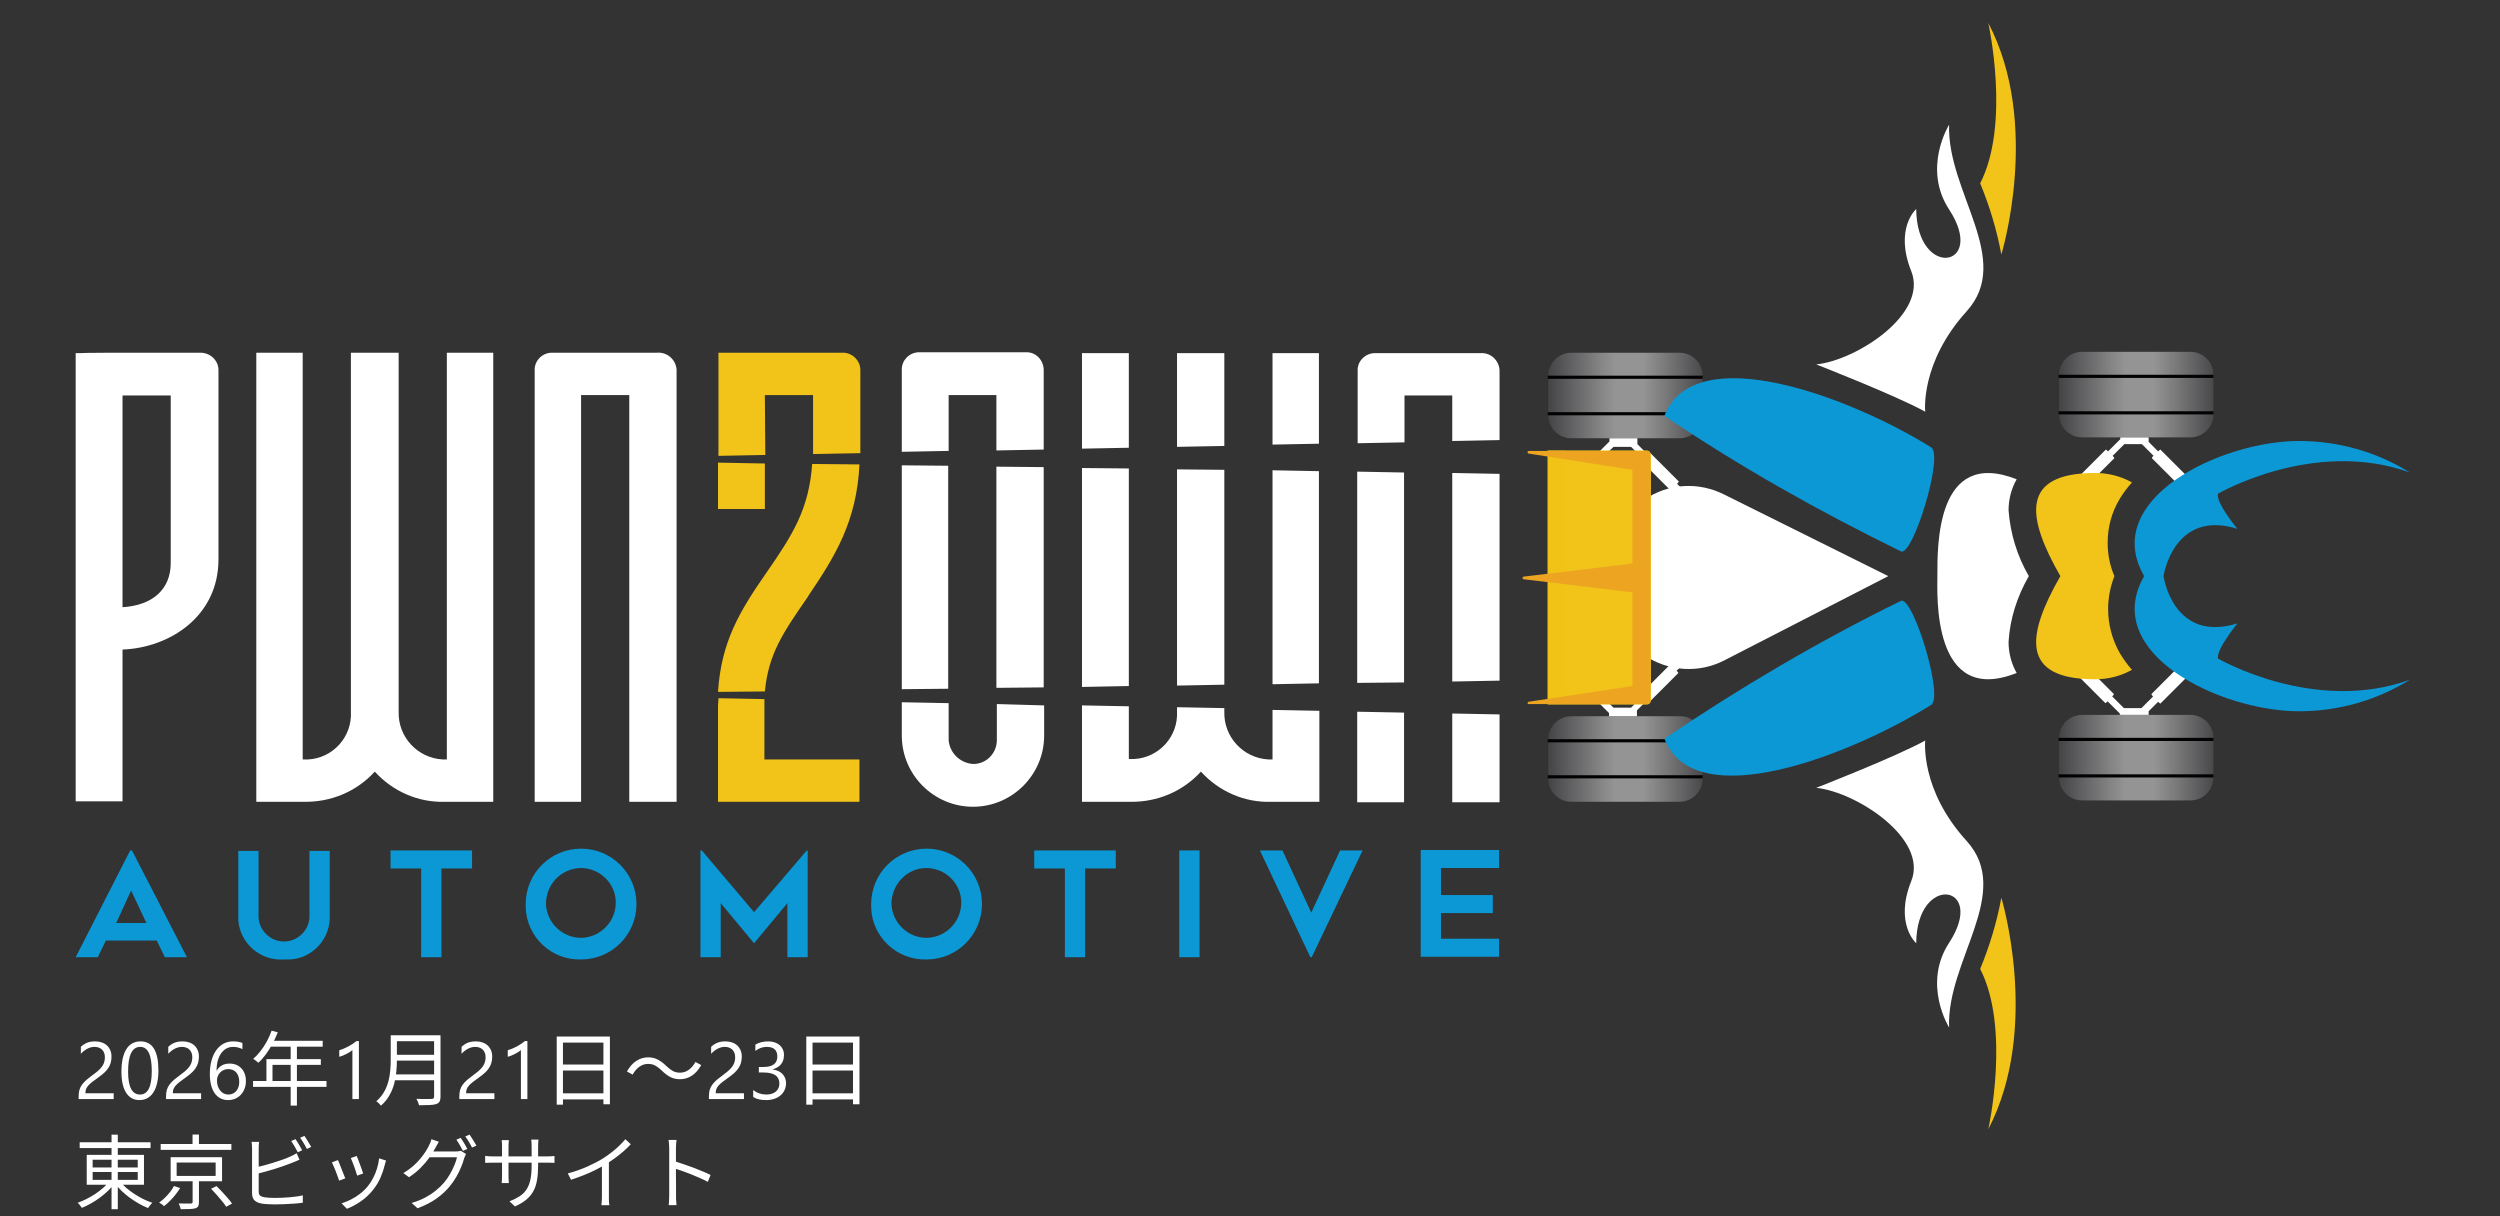 <svg width="555" height="270" viewBox="0 0 555 270" fill="none" xmlns="http://www.w3.org/2000/svg">
<rect x="0" y="0" width="555" height="270" fill="#333333" stroke="none"/>
<g clip-path="url(#clip0_1744_17060)">
<path d="M16.8 212.5L28.9 188.8H29.3L41.5 212.5H36.6L34.8 208.8H23.5L21.7 212.5H16.8ZM25.8 204.9H32.5L29.1 197.7L25.8 204.9Z" fill="#0B98D5"/>
<path d="M52.9 203V188.9H57.4V203C57.2 206.1 59.6 208.8 62.7 209C65.8 209.2 68.5 206.8 68.7 203.7V188.9H73.2V203C73.5 208.2 69.6 212.7 64.4 213H63.1C57.9 213.4 53.3 209.5 52.9 204.3C52.9 203.8 52.9 203.4 52.9 203Z" fill="#0B98D5"/>
<path d="M104.8 192.8H98V212.5H93.5V192.8H86.7V188.8H104.8V192.8Z" fill="#0B98D5"/>
<path d="M116.7 200.7C116.7 193.9 122.2 188.4 129 188.4C135.8 188.4 141.3 193.9 141.3 200.7C141.3 207.5 135.8 213 129 213C122.4 213.2 116.9 208 116.7 201.4V200.7ZM121.2 200.7C121.4 205 125 208.3 129.2 208.2C133.5 208 136.8 204.4 136.7 200.2C136.6 196 133.1 192.7 128.9 192.7C124.6 192.8 121.2 196.3 121.2 200.7Z" fill="#0B98D5"/>
<path d="M179.3 188.8V212.5H174.8V200.5L167.4 209.4L160 200.5V212.5H155.5V188.8H155.8L167.4 202.5L179.1 188.8H179.3Z" fill="#0B98D5"/>
<path d="M193.4 200.7C193.4 193.9 198.9 188.4 205.7 188.4C212.5 188.4 218 193.9 218 200.7C218 207.5 212.5 213 205.7 213C199.1 213.2 193.6 208 193.4 201.5V200.7ZM197.9 200.7C198.1 205 201.7 208.3 205.9 208.2C210.2 208 213.5 204.4 213.4 200.2C213.3 196 209.8 192.7 205.6 192.7C201.4 192.7 197.9 196.3 197.9 200.7Z" fill="#0B98D5"/>
<path d="M247.7 192.8H240.9V212.5H236.4V192.8H229.6V188.8H247.7V192.8Z" fill="#0B98D5"/>
<path d="M266.3 212.5H261.8V188.8H266.3V212.5Z" fill="#0B98D5"/>
<path d="M302.5 188.8L291.2 212.5H290.9L279.7 188.8H284.7L291.1 202.6L297.5 188.8H302.5Z" fill="#0B98D5"/>
<path d="M319.9 192.8V198.7H331.4V202.7H319.9V208.4H332.8V212.4H315.4V188.7H332.8V192.7H319.9V192.8Z" fill="#0B98D5"/>
<path d="M44.5 78.3C22 78.3 19.7 78.3 17.7 78.4H16.8V177.9H27.2V144.2C37.7 143.8 48.5 136.8 48.5 124.2V82C48.4 79.9 46.6 78.3 44.5 78.3ZM27.2 134.8V87.8H37.9V125C37.9 130.8 33.9 134.4 27.2 134.8Z" fill="white"/>
<path d="M99.2 168.6H98.3C92.7 168.3 88.3 163.6 88.5 157.9V78.3H77.9V158C78.2 163.6 73.9 168.3 68.4 168.6H67.2V78.3H56.9V178H67.5C73.5 178.1 79.2 175.7 83.2 171.3C87.2 175.7 92.9 178.2 98.8 178H109.5V78.3H99.2V168.6Z" fill="white"/>
<path d="M145.8 78.3H122.5C120.4 78.3 118.6 80.1 118.7 82.2V178H129V87.7H139.7V178H150.2V82C150 79.8 148.1 78.1 145.8 78.3Z" fill="white"/>
<path d="M345.3 112L348.9 108.4C349 108.6 349.2 108.7 349.4 108.8L356 102.2C356 102.2 355.9 102 355.6 101.7L358.2 99.2H362.1L364.6 101.7C364.4 101.8 364.3 102 364.2 102.2L370.8 108.8C371 108.7 371.2 108.6 371.3 108.4L374.9 112L375.9 111L372.3 107.4C372.5 107.2 372.6 107.1 372.7 106.9L366.1 100.3C365.9 100.4 365.7 100.6 365.6 100.7L363.5 98.6V96.7H357.3V98L354.6 100.7C354.4 100.5 354.3 100.4 354.1 100.3L347.5 106.9C347.6 107.1 347.8 107.3 347.9 107.4L344.3 111L345.3 112Z" fill="white"/>
<path d="M374.9 144.3L371.3 147.9C371.2 147.7 371 147.6 370.8 147.5L364.2 154.1C364.3 154.3 364.4 154.5 364.6 154.6L362.1 157.1H358.2L355.6 154.6C355.9 154.3 356 154.1 356 154.1L349.4 147.5C349.2 147.6 349 147.7 348.9 147.9L345.3 144.3L344.2 145.3L347.8 148.9C347.5 149.2 347.4 149.4 347.4 149.4L354 156C354.2 155.9 354.4 155.7 354.5 155.6L357.2 158.3V159.6H363.4V157.7L365.5 155.6C365.7 155.8 365.8 155.9 366 156L372.6 149.4C372.5 149.2 372.3 149 372.2 148.9L375.8 145.3L374.9 144.3Z" fill="white"/>
<path d="M378 83.4V92.2C378 95 375.7 97.3 372.9 97.3H348.8C346 97.3 343.7 95 343.7 92.2V83.4C343.7 80.6 346 78.3 348.8 78.3H372.9C375.7 78.3 378 80.6 378 83.4Z" fill="#202020"/>
<path opacity="0.52" d="M378 83.4V92.2C378 95 375.7 97.3 372.9 97.3H348.8C346 97.3 343.7 95 343.7 92.2V83.4C343.7 80.6 346 78.3 348.8 78.3H372.9C375.7 78.3 378 80.6 378 83.4Z" fill="url(#paint0_linear_1744_17060)"/>
<path d="M378 83.4H343.6V84.1H378V83.4Z" fill="#020202"/>
<path d="M378 91.5H343.6V92.2H378V91.5Z" fill="#020202"/>
<path d="M378 164.1V172.9C378 175.7 375.7 178 372.9 178H348.8C346 178 343.7 175.7 343.7 172.9V164.1C343.7 161.3 346 159 348.8 159H372.9C375.7 158.9 378 161.2 378 164.1Z" fill="#202020"/>
<path opacity="0.52" d="M378 164.1V172.9C378 175.7 375.7 178 372.9 178H348.8C346 178 343.7 175.7 343.7 172.9V164.1C343.7 161.3 346 159 348.8 159H372.9C375.7 158.9 378 161.2 378 164.1Z" fill="url(#paint1_linear_1744_17060)"/>
<path d="M378 164.1H343.6V164.8H378V164.1Z" fill="#020202"/>
<path d="M378 172.1H343.6V172.8H378V172.1Z" fill="#020202"/>
<path d="M458.6 111.6L462.2 108C462.4 108.2 462.5 108.3 462.7 108.4L469.4 101.7C469.3 101.5 469.1 101.3 469 101.2L471.6 98.6H475.5L478.1 101.2C477.9 101.3 477.8 101.5 477.7 101.7L484.4 108.4C484.4 108.4 484.6 108.3 484.9 108L488.5 111.6L489.5 110.6L485.9 107C486.2 106.7 486.3 106.5 486.3 106.5L479.6 99.8C479.6 99.8 479.4 99.9 479.1 100.2L477 98.1V96.2H470.7V97.5L468 100.2C467.7 99.9 467.5 99.8 467.5 99.8L460.8 106.5C460.9 106.7 461.1 106.9 461.2 107L457.6 110.6L458.6 111.6Z" fill="white"/>
<path d="M488.4 144.1L484.8 147.8C484.5 147.5 484.3 147.4 484.3 147.4L477.6 154.1C477.7 154.3 477.8 154.5 478 154.6L475.4 157.2H471.5L468.9 154.6C469.1 154.4 469.2 154.3 469.3 154.1L462.6 147.4C462.4 147.5 462.2 147.7 462.1 147.8L458.5 144.2L457.5 145.3L461.1 148.9C460.9 149.1 460.8 149.2 460.7 149.4L467.4 156.1C467.4 156.1 467.6 156 467.9 155.7L470.6 158.4V159.8H477V157.9L479.1 155.8C479.4 156.1 479.6 156.2 479.6 156.2L486.3 149.5C486.3 149.5 486.2 149.3 485.9 149L489.5 145.4L488.4 144.1Z" fill="white"/>
<path d="M422 122.4C403.8 113.5 386.2 103.6 369.5 92.3C376.2 75.1 410.7 88.1 428.7 99.3C431.6 101.1 424.6 123.7 422 122.4Z" fill="#0B98D5"/>
<path d="M480.3 127.9C480.3 127.9 482.4 142.8 496.7 138.4C496.7 138.4 491.9 144.3 492.4 146.2C492.4 146.2 513.7 158.6 535 150.9C527.6 155.5 519.1 157.9 510.4 157.9C492.9 157.9 466.2 145 476 127.9C466.2 110.9 492.9 97.9 510.4 97.9C519.1 97.9 527.6 100.3 535 104.9C513.7 97.2 492.4 109.6 492.4 109.6C491.8 111.5 496.7 117.4 496.7 117.4C482.5 113 480.3 127.9 480.3 127.9Z" fill="#0B98D5"/>
<path d="M469.4 127.9C468.5 130.2 468 132.7 468 135.2C468 138.6 468.9 142 470.6 145C471.4 146.3 472.3 147.6 473.3 148.7C470.8 150.1 468 150.8 465.1 150.8C448.4 150.8 449.9 141 457.4 127.9C449.9 114.8 448.4 105 465.1 105C468 105 470.8 105.7 473.3 107.1C472.3 108.2 471.4 109.4 470.6 110.7C468.8 113.7 467.9 117 467.9 120.5C467.9 123.1 468.4 125.6 469.4 127.9Z" fill="#F2C318"/>
<path d="M447.7 149.4C446.5 147.3 445.9 144.9 445.9 142.5C446.2 137.4 447.8 132.4 450.4 127.9C447.8 123.4 446.3 118.5 445.9 113.3C445.9 110.9 446.5 108.5 447.7 106.4C429.7 99.3 430.1 121.5 430.1 127.9C430.1 131.8 428.8 156.9 447.7 149.4Z" fill="white"/>
<path d="M441.4 250.7C453.1 228.2 444.3 199.3 444.3 199.3C443.3 204.7 441.7 210 439.6 215.1C446.4 228.4 441.4 250.7 441.4 250.7Z" fill="#F2C318"/>
<path d="M403.2 174.9C403.2 174.9 420.9 168 427.4 164.4C427.4 164.4 426.2 175.3 436.6 186.7C447 198.2 432.1 213.2 432.7 228.1C432.7 228.1 426.7 218.5 432.7 209.3C441.2 196.3 425.5 193.7 425.4 209.4C425.4 209.4 420.5 205.1 424.3 195.6C428.1 186.2 412.1 175.8 403.2 174.9Z" fill="white"/>
<path d="M422 133.4C403.8 142.3 386.2 152.7 369.5 164C376.2 181.2 410.7 167.7 428.7 156.5C431.6 154.7 424.6 132.1 422 133.4Z" fill="#0B98D5"/>
<path d="M419.2 127.9L382.8 146.6C377.2 149.5 370.4 149.1 365.1 145.5C355.5 138.6 353.3 125.3 360.2 115.8C361.6 113.9 363.2 112.2 365.1 110.9C370.3 107.3 377.1 106.9 382.8 109.8L419.2 127.9Z" fill="white"/>
<path d="M491.4 83.2V92C491.4 94.8 489.1 97.1 486.3 97.1H462.2C459.4 97.1 457.1 94.8 457.1 92V83.2C457.1 80.4 459.4 78.1 462.2 78.1H486.3C489.1 78.1 491.4 80.4 491.4 83.2Z" fill="#202020"/>
<path opacity="0.52" d="M491.4 83.2V92C491.4 94.8 489.1 97.1 486.3 97.1H462.2C459.4 97.1 457.1 94.8 457.1 92V83.2C457.1 80.4 459.4 78.1 462.2 78.1H486.3C489.1 78.1 491.4 80.4 491.4 83.2Z" fill="url(#paint2_linear_1744_17060)"/>
<path d="M491.4 83.2H457V83.9H491.4V83.2Z" fill="#020202"/>
<path d="M491.4 91.3H457V92H491.4V91.3Z" fill="#020202"/>
<path d="M491.4 163.8V172.6C491.4 175.4 489.1 177.7 486.3 177.7H462.2C459.4 177.7 457.1 175.4 457.1 172.6V163.8C457.1 161 459.4 158.7 462.2 158.7H486.3C489.1 158.7 491.4 161 491.4 163.8Z" fill="#202020"/>
<path opacity="0.52" d="M491.4 163.8V172.6C491.4 175.4 489.1 177.7 486.3 177.7H462.2C459.4 177.7 457.1 175.4 457.1 172.6V163.8C457.1 161 459.4 158.7 462.2 158.7H486.3C489.1 158.7 491.4 161 491.4 163.8Z" fill="url(#paint3_linear_1744_17060)"/>
<path d="M491.4 163.8H457V164.5H491.4V163.8Z" fill="#020202"/>
<path d="M491.4 171.9H457V172.6H491.4V171.9Z" fill="#020202"/>
<path d="M366.5 101V155.5C366.5 156 366.1 156.4 365.6 156.4H343.6V100H365.6C366.1 100 366.5 100.5 366.5 101Z" fill="#F2C318"/>
<path opacity="0.4" d="M347.7 100H343.5V156.3H347.7V100Z" fill="#F2C318"/>
<path d="M366.2 156.1C366.3 155.9 366.4 155.8 366.4 155.5V100.9C366.4 100.7 366.3 100.5 366.2 100.3C366 100.2 365.9 100.1 365.6 100.1H339.4C339.3 100.1 339.1 100.2 339.1 100.4C339.1 100.5 339.2 100.7 339.4 100.7L362.4 104.3V125.1L338.3 128C338.2 128 338 128.1 338 128.3C338 128.4 338.1 128.6 338.3 128.6L362.4 131.5V152.3L339.3 155.8C339.2 155.8 339.1 156 339.1 156.1C339.1 156.2 339.2 156.2 339.3 156.3H365.5C365.8 156.3 366 156.2 366.2 156.1Z" fill="#EDA521"/>
<path d="M439.6 40.7C441.7 45.8 443.3 51.1 444.3 56.5C444.3 56.5 453.2 27.6 441.4 5.1C441.4 5.1 446.4 27.4 439.6 40.7Z" fill="#F2C318"/>
<path d="M403.2 80.9C403.2 80.9 420.9 87.8 427.4 91.4C427.4 91.4 426.2 80.6 436.6 69.1C447 57.6 432.2 42.6 432.7 27.7C432.7 27.7 426.7 37.3 432.7 46.5C441.2 59.5 425.5 62.1 425.4 46.4C425.4 46.4 420.5 50.7 424.3 60.2C428.1 69.7 412.1 80 403.2 80.9Z" fill="white"/>
<path d="M200.2 103.3V153L210.5 152.9V103.4L200.2 103.3Z" fill="white"/>
<path d="M210.5 87.7H221.2V100L231.7 99.8V82C231.6 79.9 230 78.2 227.9 78.2H203.9C201.8 78.3 200.2 80 200.2 82V100.3L210.6 100.1V87.7H210.5Z" fill="white"/>
<path d="M221.3 164.3C221.3 167.2 219 169.6 216.1 169.6H216C213.1 169.4 210.8 167.1 210.6 164.3V156.1L200.2 155.9V163.3C200.2 172 207.3 179.1 216 179.1C224.7 179.1 231.8 172 231.8 163.3V156.6L221.3 156.3V164.3Z" fill="white"/>
<path d="M221.2 103.6V152.7L231.7 152.6V103.7L221.2 103.6Z" fill="white"/>
<path d="M282.5 168.6H281.6C276 168.3 271.6 163.6 271.8 157.9V157.2L261.3 157V157.9C261.6 163.5 257.3 168.2 251.8 168.5H250.6V156.8L240.2 156.6V178H250.9C256.9 178.1 262.6 175.7 266.6 171.3C270.6 175.7 276.3 178.2 282.2 178H292.9V157.8L282.5 157.6V168.6Z" fill="white"/>
<path d="M271.8 152V104.3L261.3 104.2V152.2L271.8 152Z" fill="white"/>
<path d="M240.2 103.9V152.5L250.6 152.3V104L240.2 103.9Z" fill="white"/>
<path d="M282.5 104.4V151.9L292.8 151.7V104.6L282.5 104.4Z" fill="white"/>
<path d="M292.8 78.4H282.5V98.7L292.8 98.5V78.4Z" fill="white"/>
<path d="M271.8 78.4H261.3V99.2L271.8 99V78.4Z" fill="white"/>
<path d="M250.6 78.4H240.2V99.6L250.6 99.4V78.4Z" fill="white"/>
<path d="M322.4 178.1H332.9V158.6L322.4 158.4V178.1Z" fill="white"/>
<path d="M311.7 87.8H322.4V97.9L332.9 97.7V82.2C332.8 80 330.9 78.2 328.6 78.4H305.2C303.1 78.4 301.3 80.2 301.4 82.3V98.4L311.8 98.2V87.8H311.7Z" fill="white"/>
<path d="M301.3 178.1H311.7V158.2L301.3 158V178.1Z" fill="white"/>
<path d="M322.4 105V151.3L332.9 151.1V105.2L322.4 105Z" fill="white"/>
<path d="M301.3 104.7V151.6L311.7 151.5V104.9L301.3 104.7Z" fill="white"/>
<path d="M159.4 113H169.8V102.9L159.4 102.7V113Z" fill="#F2C318"/>
<path d="M159.4 156.7V178H190.8V168.6H169.7V155.2L159.5 155C159.5 155.6 159.4 156.2 159.4 156.7Z" fill="#F2C318"/>
<path d="M179.2 132.7L179.5 132.2C185.4 123.5 190.2 115.7 190.8 103.1L180.3 103C179.6 113 176 118.7 170.1 127.2C164.2 135.7 160.1 142.5 159.4 153.6L169.8 153.5C170.6 145.2 173.8 140.5 179.2 132.7Z" fill="#F2C318"/>
<path d="M169.8 87.7H180.5V100.8L191 100.6V82C190.9 80 189.3 78.4 187.3 78.3H159.5V101.2L169.9 101L169.8 87.7Z" fill="#F2C318"/>
<path d="M23.285 234.701C23.285 234.314 23.224 233.978 23.101 233.69C22.983 233.403 22.819 233.166 22.608 232.979C22.403 232.785 22.16 232.642 21.879 232.548C21.598 232.454 21.293 232.407 20.965 232.407C20.684 232.407 20.408 232.445 20.139 232.521C19.869 232.598 19.605 232.703 19.348 232.838C19.096 232.973 18.85 233.134 18.609 233.321C18.375 233.509 18.155 233.717 17.95 233.945V232.398C18.355 232.006 18.806 231.707 19.304 231.502C19.808 231.291 20.42 231.186 21.141 231.186C21.656 231.186 22.134 231.262 22.573 231.414C23.013 231.561 23.394 231.777 23.716 232.064C24.038 232.352 24.29 232.706 24.472 233.128C24.659 233.55 24.753 234.033 24.753 234.578C24.753 235.076 24.694 235.527 24.577 235.932C24.466 236.336 24.293 236.717 24.059 237.074C23.83 237.432 23.54 237.774 23.189 238.103C22.837 238.431 22.424 238.765 21.949 239.104C21.357 239.526 20.868 239.887 20.481 240.186C20.101 240.484 19.796 240.766 19.567 241.029C19.345 241.287 19.186 241.548 19.093 241.812C19.005 242.069 18.961 242.368 18.961 242.708H25.236V244H17.458V243.376C17.458 242.837 17.517 242.362 17.634 241.952C17.751 241.542 17.944 241.152 18.214 240.783C18.483 240.414 18.835 240.045 19.269 239.676C19.708 239.307 20.244 238.891 20.877 238.428C21.334 238.1 21.715 237.786 22.02 237.487C22.33 237.188 22.579 236.89 22.767 236.591C22.954 236.292 23.086 235.99 23.162 235.686C23.244 235.375 23.285 235.047 23.285 234.701ZM35.168 237.646C35.168 238.7 35.071 239.635 34.878 240.449C34.69 241.264 34.415 241.952 34.052 242.515C33.694 243.071 33.252 243.496 32.725 243.789C32.203 244.076 31.608 244.22 30.94 244.22C30.308 244.22 29.742 244.082 29.244 243.807C28.752 243.525 28.336 243.118 27.996 242.585C27.656 242.052 27.398 241.398 27.223 240.625C27.047 239.846 26.959 238.955 26.959 237.953C26.959 236.852 27.05 235.879 27.231 235.035C27.419 234.191 27.691 233.485 28.049 232.917C28.406 232.343 28.849 231.912 29.376 231.625C29.909 231.332 30.519 231.186 31.204 231.186C33.847 231.186 35.168 233.339 35.168 237.646ZM33.691 237.786C33.691 234.2 32.839 232.407 31.134 232.407C29.335 232.407 28.436 234.232 28.436 237.883C28.436 241.287 29.317 242.989 31.081 242.989C32.821 242.989 33.691 241.255 33.691 237.786ZM42.691 234.701C42.691 234.314 42.63 233.978 42.507 233.69C42.39 233.403 42.226 233.166 42.015 232.979C41.81 232.785 41.566 232.642 41.285 232.548C41.004 232.454 40.699 232.407 40.371 232.407C40.09 232.407 39.815 232.445 39.545 232.521C39.275 232.598 39.012 232.703 38.754 232.838C38.502 232.973 38.256 233.134 38.016 233.321C37.781 233.509 37.562 233.717 37.356 233.945V232.398C37.761 232.006 38.212 231.707 38.71 231.502C39.214 231.291 39.826 231.186 40.547 231.186C41.062 231.186 41.54 231.262 41.98 231.414C42.419 231.561 42.8 231.777 43.122 232.064C43.444 232.352 43.696 232.706 43.878 233.128C44.065 233.55 44.159 234.033 44.159 234.578C44.159 235.076 44.101 235.527 43.983 235.932C43.872 236.336 43.699 236.717 43.465 237.074C43.236 237.432 42.946 237.774 42.595 238.103C42.243 238.431 41.83 238.765 41.355 239.104C40.764 239.526 40.274 239.887 39.888 240.186C39.507 240.484 39.202 240.766 38.974 241.029C38.751 241.287 38.593 241.548 38.499 241.812C38.411 242.069 38.367 242.368 38.367 242.708H44.643V244H36.864V243.376C36.864 242.837 36.923 242.362 37.04 241.952C37.157 241.542 37.351 241.152 37.62 240.783C37.89 240.414 38.241 240.045 38.675 239.676C39.114 239.307 39.65 238.891 40.283 238.428C40.74 238.1 41.121 237.786 41.426 237.487C41.736 237.188 41.985 236.89 42.173 236.591C42.36 236.292 42.492 235.99 42.568 235.686C42.65 235.375 42.691 235.047 42.691 234.701ZM54.592 240.001C54.592 240.616 54.492 241.182 54.293 241.697C54.094 242.213 53.818 242.658 53.467 243.033C53.115 243.408 52.696 243.701 52.21 243.912C51.724 244.117 51.196 244.22 50.628 244.22C49.995 244.22 49.427 244.088 48.923 243.824C48.425 243.561 48 243.183 47.648 242.69C47.303 242.192 47.039 241.586 46.857 240.871C46.676 240.156 46.585 239.351 46.585 238.454C46.585 237.358 46.705 236.365 46.945 235.475C47.191 234.578 47.537 233.813 47.982 233.181C48.434 232.542 48.976 232.05 49.608 231.704C50.241 231.358 50.947 231.186 51.727 231.186C52.594 231.186 53.291 231.306 53.818 231.546V232.908C53.168 232.574 52.482 232.407 51.762 232.407C51.199 232.407 50.692 232.533 50.241 232.785C49.79 233.037 49.403 233.395 49.081 233.857C48.759 234.314 48.51 234.868 48.334 235.519C48.164 236.169 48.079 236.893 48.079 237.689H48.114C48.694 236.641 49.652 236.116 50.988 236.116C51.539 236.116 52.034 236.21 52.474 236.397C52.919 236.585 53.297 236.852 53.607 237.197C53.924 237.537 54.167 237.944 54.337 238.419C54.507 238.894 54.592 239.421 54.592 240.001ZM53.115 240.186C53.115 239.746 53.06 239.351 52.948 238.999C52.837 238.647 52.676 238.349 52.465 238.103C52.26 237.856 52.005 237.669 51.7 237.54C51.395 237.405 51.05 237.338 50.663 237.338C50.306 237.338 49.975 237.405 49.67 237.54C49.365 237.675 49.102 237.859 48.879 238.094C48.656 238.322 48.48 238.592 48.352 238.902C48.228 239.207 48.167 239.532 48.167 239.878C48.167 240.312 48.228 240.719 48.352 241.1C48.475 241.475 48.648 241.803 48.87 242.084C49.093 242.365 49.356 242.588 49.661 242.752C49.972 242.91 50.315 242.989 50.69 242.989C51.053 242.989 51.384 242.922 51.683 242.787C51.981 242.646 52.236 242.453 52.447 242.207C52.658 241.961 52.822 241.668 52.94 241.328C53.057 240.982 53.115 240.602 53.115 240.186ZM60.298 228.808L61.666 229.168C61.331 230.044 60.934 230.902 60.478 231.742C60.035 232.57 59.548 233.344 59.02 234.064C58.492 234.772 57.947 235.396 57.383 235.936C57.298 235.864 57.184 235.774 57.041 235.666C56.908 235.546 56.764 235.432 56.608 235.324C56.465 235.216 56.333 235.132 56.212 235.072C56.788 234.568 57.328 233.992 57.833 233.344C58.349 232.684 58.816 231.97 59.236 231.202C59.657 230.422 60.011 229.624 60.298 228.808ZM60.029 231.058H71.638V232.354H59.362L60.029 231.058ZM59.147 235.126H71.225V236.404H60.496V240.652H59.147V235.126ZM56.176 239.986H72.484V241.282H56.176V239.986ZM64.528 231.742H65.915V245.44H64.528V231.742ZM79.676 244H78.234V233.11C78.123 233.222 77.959 233.351 77.742 233.497C77.531 233.638 77.291 233.778 77.022 233.919C76.758 234.06 76.477 234.191 76.178 234.314C75.885 234.438 75.598 234.534 75.316 234.604V233.146C75.633 233.058 75.967 232.94 76.318 232.794C76.676 232.642 77.024 232.475 77.364 232.293C77.71 232.105 78.035 231.912 78.34 231.713C78.644 231.508 78.908 231.309 79.131 231.115H79.676V244ZM87.588 229.834H96.966V231.148H87.588V229.834ZM87.588 234.172H97.056V235.45H87.588V234.172ZM87.444 238.51H96.966V239.824H87.444V238.51ZM86.742 229.834H88.11V235.378C88.11 236.158 88.068 236.992 87.984 237.88C87.912 238.768 87.756 239.668 87.516 240.58C87.276 241.48 86.916 242.35 86.436 243.19C85.968 244.03 85.344 244.786 84.564 245.458C84.504 245.362 84.408 245.248 84.276 245.116C84.156 244.984 84.03 244.858 83.898 244.738C83.766 244.63 83.646 244.546 83.538 244.486C84.27 243.838 84.846 243.142 85.266 242.398C85.698 241.642 86.016 240.862 86.22 240.058C86.436 239.254 86.574 238.456 86.634 237.664C86.706 236.86 86.742 236.098 86.742 235.378V229.834ZM96.372 229.834H97.794V243.442C97.794 243.922 97.722 244.288 97.578 244.54C97.434 244.792 97.194 244.978 96.858 245.098C96.51 245.218 96.024 245.29 95.4 245.314C94.776 245.35 93.984 245.368 93.024 245.368C93 245.224 92.952 245.068 92.88 244.9C92.82 244.732 92.748 244.558 92.664 244.378C92.592 244.21 92.52 244.066 92.448 243.946C92.952 243.958 93.432 243.97 93.888 243.982C94.356 243.982 94.758 243.982 95.094 243.982C95.442 243.97 95.682 243.964 95.814 243.964C96.03 243.952 96.174 243.91 96.246 243.838C96.33 243.754 96.372 243.616 96.372 243.424V229.834ZM107.801 234.701C107.801 234.314 107.739 233.978 107.616 233.69C107.499 233.403 107.335 233.166 107.124 232.979C106.919 232.785 106.676 232.642 106.395 232.548C106.113 232.454 105.809 232.407 105.48 232.407C105.199 232.407 104.924 232.445 104.654 232.521C104.385 232.598 104.121 232.703 103.863 232.838C103.611 232.973 103.365 233.134 103.125 233.321C102.891 233.509 102.671 233.717 102.466 233.945V232.398C102.87 232.006 103.321 231.707 103.819 231.502C104.323 231.291 104.936 231.186 105.656 231.186C106.172 231.186 106.649 231.262 107.089 231.414C107.528 231.561 107.909 231.777 108.231 232.064C108.554 232.352 108.806 232.706 108.987 233.128C109.175 233.55 109.269 234.033 109.269 234.578C109.269 235.076 109.21 235.527 109.093 235.932C108.981 236.336 108.809 236.717 108.574 237.074C108.346 237.432 108.056 237.774 107.704 238.103C107.353 238.431 106.939 238.765 106.465 239.104C105.873 239.526 105.384 239.887 104.997 240.186C104.616 240.484 104.312 240.766 104.083 241.029C103.86 241.287 103.702 241.548 103.608 241.812C103.521 242.069 103.477 242.368 103.477 242.708H109.752V244H101.974V243.376C101.974 242.837 102.032 242.362 102.149 241.952C102.267 241.542 102.46 241.152 102.729 240.783C102.999 240.414 103.351 240.045 103.784 239.676C104.224 239.307 104.76 238.891 105.393 238.428C105.85 238.1 106.23 237.786 106.535 237.487C106.846 237.188 107.095 236.89 107.282 236.591C107.47 236.292 107.602 235.99 107.678 235.686C107.76 235.375 107.801 235.047 107.801 234.701ZM117.082 244H115.641V233.11C115.529 233.222 115.365 233.351 115.148 233.497C114.938 233.638 114.697 233.778 114.428 233.919C114.164 234.06 113.883 234.191 113.584 234.314C113.291 234.438 113.004 234.534 112.723 234.604V233.146C113.039 233.058 113.373 232.94 113.725 232.794C114.082 232.642 114.431 232.475 114.771 232.293C115.116 232.105 115.441 231.912 115.746 231.713C116.051 231.508 116.314 231.309 116.537 231.115H117.082V244ZM123.59 230.104H135.398V245.152H133.958V231.454H124.976V245.242H123.59V230.104ZM124.526 236.332H134.57V237.664H124.526V236.332ZM124.49 242.722H134.588V244.072H124.49V242.722ZM146.918 237.664C146.438 237.208 145.97 236.848 145.514 236.584C145.07 236.32 144.518 236.188 143.858 236.188C143.15 236.188 142.496 236.41 141.896 236.854C141.308 237.286 140.828 237.856 140.456 238.564L139.178 237.88C139.742 236.848 140.426 236.068 141.23 235.54C142.046 235 142.928 234.73 143.876 234.73C144.692 234.73 145.412 234.898 146.036 235.234C146.672 235.558 147.302 236.032 147.926 236.656C148.406 237.112 148.874 237.472 149.33 237.736C149.786 238 150.338 238.132 150.986 238.132C151.694 238.132 152.342 237.916 152.93 237.484C153.53 237.04 154.016 236.464 154.388 235.756L155.666 236.44C155.102 237.472 154.412 238.258 153.596 238.798C152.792 239.326 151.916 239.59 150.968 239.59C150.164 239.59 149.444 239.428 148.808 239.104C148.172 238.768 147.542 238.288 146.918 237.664ZM163.207 234.701C163.207 234.314 163.146 233.978 163.022 233.69C162.905 233.403 162.741 233.166 162.53 232.979C162.325 232.785 162.082 232.642 161.801 232.548C161.52 232.454 161.215 232.407 160.887 232.407C160.605 232.407 160.33 232.445 160.061 232.521C159.791 232.598 159.527 232.703 159.27 232.838C159.018 232.973 158.771 233.134 158.531 233.321C158.297 233.509 158.077 233.717 157.872 233.945V232.398C158.276 232.006 158.728 231.707 159.226 231.502C159.729 231.291 160.342 231.186 161.062 231.186C161.578 231.186 162.056 231.262 162.495 231.414C162.935 231.561 163.315 231.777 163.638 232.064C163.96 232.352 164.212 232.706 164.394 233.128C164.581 233.55 164.675 234.033 164.675 234.578C164.675 235.076 164.616 235.527 164.499 235.932C164.388 236.336 164.215 236.717 163.98 237.074C163.752 237.432 163.462 237.774 163.11 238.103C162.759 238.431 162.346 238.765 161.871 239.104C161.279 239.526 160.79 239.887 160.403 240.186C160.022 240.484 159.718 240.766 159.489 241.029C159.267 241.287 159.108 241.548 159.015 241.812C158.927 242.069 158.883 242.368 158.883 242.708H165.158V244H157.38V243.376C157.38 242.837 157.438 242.362 157.556 241.952C157.673 241.542 157.866 241.152 158.136 240.783C158.405 240.414 158.757 240.045 159.19 239.676C159.63 239.307 160.166 238.891 160.799 238.428C161.256 238.1 161.637 237.786 161.941 237.487C162.252 237.188 162.501 236.89 162.688 236.591C162.876 236.292 163.008 235.99 163.084 235.686C163.166 235.375 163.207 235.047 163.207 234.701ZM174.501 240.432C174.501 241 174.393 241.519 174.176 241.987C173.965 242.45 173.663 242.849 173.271 243.183C172.884 243.511 172.418 243.766 171.873 243.947C171.328 244.129 170.728 244.22 170.071 244.22C168.87 244.22 167.915 243.991 167.206 243.534V241.987C168.056 242.655 169.028 242.989 170.124 242.989C170.563 242.989 170.959 242.934 171.311 242.822C171.668 242.711 171.973 242.55 172.225 242.339C172.482 242.128 172.679 241.873 172.813 241.574C172.954 241.275 173.024 240.938 173.024 240.563C173.024 238.917 171.853 238.094 169.509 238.094H168.463V236.872H169.456C171.53 236.872 172.567 236.099 172.567 234.552C172.567 233.122 171.776 232.407 170.194 232.407C169.304 232.407 168.469 232.706 167.689 233.304V231.906C168.492 231.426 169.447 231.186 170.555 231.186C171.082 231.186 171.56 231.259 171.987 231.405C172.415 231.552 172.781 231.757 173.086 232.021C173.391 232.284 173.625 232.601 173.789 232.97C173.959 233.339 174.044 233.746 174.044 234.191C174.044 235.85 173.206 236.916 171.53 237.391V237.426C171.958 237.473 172.354 237.578 172.717 237.742C173.08 237.9 173.394 238.108 173.657 238.366C173.921 238.624 174.126 238.929 174.272 239.28C174.425 239.626 174.501 240.01 174.501 240.432ZM178.996 230.104H190.804V245.152H189.364V231.454H180.382V245.242H178.996V230.104ZM179.932 236.332H189.976V237.664H179.932V236.332ZM179.896 242.722H189.994V244.072H179.896V242.722ZM17.688 253.59H33.42V254.868H17.688V253.59ZM24.762 251.898H26.148V268.44H24.762V251.898ZM24.33 262.194L25.464 262.698C25.044 263.262 24.552 263.814 23.988 264.354C23.424 264.894 22.818 265.404 22.17 265.884C21.534 266.352 20.874 266.778 20.19 267.162C19.506 267.546 18.834 267.876 18.174 268.152C18.102 268.044 18.012 267.918 17.904 267.774C17.796 267.63 17.682 267.486 17.562 267.342C17.454 267.21 17.346 267.102 17.238 267.018C17.886 266.79 18.546 266.508 19.218 266.172C19.902 265.824 20.562 265.44 21.198 265.02C21.834 264.588 22.422 264.132 22.962 263.652C23.502 263.172 23.958 262.686 24.33 262.194ZM26.598 262.212C26.994 262.716 27.462 263.208 28.002 263.688C28.554 264.156 29.154 264.606 29.802 265.038C30.45 265.458 31.116 265.842 31.8 266.19C32.484 266.526 33.156 266.802 33.816 267.018C33.72 267.114 33.612 267.228 33.492 267.36C33.372 267.504 33.258 267.648 33.15 267.792C33.042 267.936 32.946 268.068 32.862 268.188C32.202 267.924 31.524 267.594 30.828 267.198C30.144 266.814 29.472 266.382 28.812 265.902C28.164 265.422 27.558 264.912 26.994 264.372C26.43 263.832 25.932 263.28 25.5 262.716L26.598 262.212ZM20.568 260.178V261.924H30.576V260.178H20.568ZM20.568 257.46V259.17H30.576V257.46H20.568ZM19.254 256.38H31.962V263.004H19.254V256.38ZM35.67 253.968H51.366V255.264H35.67V253.968ZM42.744 251.862H44.166V254.634H42.744V251.862ZM39.216 258.09V261.06H47.874V258.09H39.216ZM37.884 256.902H49.296V262.248H37.884V256.902ZM46.866 263.904L48.072 263.31C48.48 263.706 48.9 264.138 49.332 264.606C49.776 265.074 50.19 265.536 50.574 265.992C50.958 266.436 51.27 266.838 51.51 267.198L50.214 267.9C49.998 267.54 49.698 267.132 49.314 266.676C48.942 266.208 48.54 265.734 48.108 265.254C47.676 264.762 47.262 264.312 46.866 263.904ZM42.762 261.744H44.166V266.874C44.166 267.27 44.112 267.57 44.004 267.774C43.896 267.978 43.68 268.134 43.356 268.242C43.044 268.338 42.624 268.392 42.096 268.404C41.58 268.428 40.926 268.44 40.134 268.44C40.098 268.248 40.032 268.032 39.936 267.792C39.852 267.564 39.762 267.354 39.666 267.162C40.086 267.174 40.476 267.18 40.836 267.18C41.208 267.18 41.526 267.18 41.79 267.18C42.066 267.18 42.258 267.18 42.366 267.18C42.522 267.168 42.624 267.138 42.672 267.09C42.732 267.042 42.762 266.958 42.762 266.838V261.744ZM38.622 263.292L39.99 263.742C39.714 264.21 39.378 264.69 38.982 265.182C38.598 265.674 38.184 266.142 37.74 266.586C37.308 267.03 36.864 267.426 36.408 267.774C36.276 267.63 36.102 267.48 35.886 267.324C35.67 267.18 35.484 267.066 35.328 266.982C35.772 266.658 36.204 266.292 36.624 265.884C37.044 265.476 37.428 265.05 37.776 264.606C38.124 264.15 38.406 263.712 38.622 263.292ZM65.604 252.888C65.76 253.104 65.928 253.362 66.108 253.662C66.288 253.95 66.462 254.244 66.63 254.544C66.81 254.844 66.96 255.114 67.08 255.354L66.108 255.804C65.928 255.432 65.7 255.012 65.424 254.544C65.148 254.064 64.89 253.65 64.65 253.302L65.604 252.888ZM67.584 252.168C67.74 252.396 67.914 252.66 68.106 252.96C68.298 253.26 68.478 253.56 68.646 253.86C68.826 254.148 68.976 254.4 69.096 254.616L68.124 255.066C67.932 254.67 67.698 254.244 67.422 253.788C67.146 253.32 66.882 252.918 66.63 252.582L67.584 252.168ZM57.522 253.5C57.498 253.704 57.474 253.938 57.45 254.202C57.438 254.454 57.432 254.706 57.432 254.958C57.432 255.114 57.432 255.426 57.432 255.894C57.432 256.35 57.432 256.902 57.432 257.55C57.432 258.186 57.432 258.864 57.432 259.584C57.432 260.292 57.432 260.976 57.432 261.636C57.432 262.296 57.432 262.878 57.432 263.382C57.432 263.874 57.432 264.234 57.432 264.462C57.432 264.918 57.528 265.236 57.72 265.416C57.924 265.584 58.248 265.71 58.692 265.794C58.98 265.842 59.334 265.878 59.754 265.902C60.186 265.926 60.624 265.938 61.068 265.938C61.548 265.938 62.064 265.926 62.616 265.902C63.168 265.878 63.726 265.842 64.29 265.794C64.866 265.746 65.406 265.686 65.91 265.614C66.414 265.542 66.852 265.458 67.224 265.362V267C66.708 267.084 66.084 267.15 65.352 267.198C64.632 267.258 63.888 267.3 63.12 267.324C62.364 267.36 61.656 267.378 60.996 267.378C60.468 267.378 59.946 267.36 59.43 267.324C58.926 267.3 58.488 267.258 58.116 267.198C57.42 267.078 56.886 266.844 56.514 266.496C56.142 266.136 55.956 265.59 55.956 264.858C55.956 264.558 55.956 264.138 55.956 263.598C55.956 263.058 55.956 262.44 55.956 261.744C55.956 261.048 55.956 260.34 55.956 259.62C55.956 258.888 55.956 258.198 55.956 257.55C55.956 256.902 55.956 256.35 55.956 255.894C55.956 255.426 55.956 255.114 55.956 254.958C55.956 254.802 55.95 254.64 55.938 254.472C55.938 254.304 55.926 254.136 55.902 253.968C55.89 253.788 55.872 253.632 55.848 253.5H57.522ZM56.766 259.17C57.306 259.05 57.9 258.906 58.548 258.738C59.208 258.558 59.874 258.366 60.546 258.162C61.23 257.958 61.89 257.742 62.526 257.514C63.174 257.286 63.756 257.058 64.272 256.83C64.548 256.71 64.818 256.584 65.082 256.452C65.346 256.32 65.604 256.176 65.856 256.02L66.486 257.46C66.234 257.568 65.952 257.688 65.64 257.82C65.34 257.94 65.058 258.054 64.794 258.162C64.23 258.39 63.6 258.624 62.904 258.864C62.22 259.104 61.512 259.338 60.78 259.566C60.048 259.782 59.334 259.986 58.638 260.178C57.954 260.37 57.33 260.532 56.766 260.664V259.17ZM79.194 256.632C79.278 256.812 79.386 257.082 79.518 257.442C79.65 257.79 79.788 258.162 79.932 258.558C80.088 258.954 80.226 259.332 80.346 259.692C80.466 260.04 80.556 260.316 80.616 260.52L79.284 260.988C79.236 260.784 79.152 260.508 79.032 260.16C78.924 259.812 78.798 259.44 78.654 259.044C78.51 258.636 78.366 258.258 78.222 257.91C78.078 257.562 77.964 257.286 77.88 257.082L79.194 256.632ZM85.71 257.64C85.65 257.82 85.596 257.988 85.548 258.144C85.512 258.288 85.476 258.42 85.44 258.54C85.2 259.524 84.876 260.49 84.468 261.438C84.06 262.374 83.532 263.25 82.884 264.066C82.056 265.122 81.12 266.004 80.076 266.712C79.044 267.42 78.024 267.966 77.016 268.35L75.828 267.144C76.524 266.928 77.226 266.64 77.934 266.28C78.654 265.92 79.332 265.488 79.968 264.984C80.616 264.48 81.186 263.922 81.678 263.31C82.11 262.782 82.494 262.188 82.83 261.528C83.178 260.868 83.466 260.166 83.694 259.422C83.922 258.678 84.078 257.922 84.162 257.154L85.71 257.64ZM75.018 257.532C75.114 257.736 75.234 258.012 75.378 258.36C75.522 258.708 75.672 259.092 75.828 259.512C75.996 259.92 76.152 260.316 76.296 260.7C76.452 261.072 76.572 261.372 76.656 261.6L75.288 262.104C75.216 261.876 75.108 261.57 74.964 261.186C74.832 260.79 74.682 260.382 74.514 259.962C74.346 259.542 74.184 259.158 74.028 258.81C73.884 258.462 73.77 258.21 73.686 258.054L75.018 257.532ZM102.27 252.6C102.426 252.804 102.594 253.056 102.774 253.356C102.954 253.644 103.128 253.938 103.296 254.238C103.464 254.538 103.614 254.814 103.746 255.066L102.774 255.498C102.594 255.138 102.366 254.718 102.09 254.238C101.814 253.758 101.556 253.35 101.316 253.014L102.27 252.6ZM104.25 251.88C104.406 252.096 104.574 252.354 104.754 252.654C104.946 252.954 105.132 253.254 105.312 253.554C105.492 253.842 105.642 254.1 105.762 254.328L104.79 254.76C104.598 254.364 104.364 253.938 104.088 253.482C103.812 253.026 103.548 252.63 103.296 252.294L104.25 251.88ZM103.458 256.182C103.386 256.302 103.314 256.458 103.242 256.65C103.17 256.83 103.104 256.992 103.044 257.136C102.888 257.736 102.66 258.396 102.36 259.116C102.072 259.824 101.718 260.544 101.298 261.276C100.878 261.996 100.398 262.686 99.858 263.346C99.042 264.342 98.064 265.248 96.924 266.064C95.784 266.88 94.374 267.606 92.694 268.242L91.38 267.054C92.484 266.73 93.474 266.34 94.35 265.884C95.226 265.416 96.012 264.9 96.708 264.336C97.416 263.772 98.04 263.172 98.58 262.536C99.048 261.984 99.474 261.378 99.858 260.718C100.242 260.058 100.572 259.398 100.848 258.738C101.136 258.066 101.334 257.46 101.442 256.92H94.782L95.358 255.624C95.502 255.624 95.772 255.624 96.168 255.624C96.564 255.624 97.014 255.624 97.518 255.624C98.034 255.624 98.544 255.624 99.048 255.624C99.552 255.624 99.99 255.624 100.362 255.624C100.734 255.624 100.98 255.624 101.1 255.624C101.34 255.624 101.556 255.612 101.748 255.588C101.952 255.564 102.126 255.522 102.27 255.462L103.458 256.182ZM97.428 253.464C97.284 253.704 97.14 253.956 96.996 254.22C96.852 254.484 96.732 254.7 96.636 254.868C96.288 255.528 95.844 256.242 95.304 257.01C94.764 257.766 94.116 258.522 93.36 259.278C92.616 260.022 91.764 260.712 90.804 261.348L89.544 260.43C90.324 259.962 91.02 259.464 91.632 258.936C92.256 258.396 92.796 257.85 93.252 257.298C93.72 256.746 94.116 256.218 94.44 255.714C94.764 255.198 95.022 254.742 95.214 254.346C95.31 254.19 95.412 253.974 95.52 253.698C95.64 253.41 95.724 253.146 95.772 252.906L97.428 253.464ZM119.46 258.738C119.46 259.938 119.382 261 119.226 261.924C119.082 262.848 118.818 263.67 118.434 264.39C118.05 265.11 117.522 265.752 116.85 266.316C116.19 266.868 115.344 267.372 114.312 267.828L113.106 266.694C113.934 266.37 114.654 266.016 115.266 265.632C115.878 265.248 116.388 264.768 116.796 264.192C117.204 263.616 117.51 262.896 117.714 262.032C117.918 261.168 118.02 260.106 118.02 258.846V254.472C118.02 254.112 118.008 253.8 117.984 253.536C117.96 253.26 117.942 253.08 117.93 252.996H119.55C119.538 253.08 119.52 253.26 119.496 253.536C119.472 253.8 119.46 254.112 119.46 254.472V258.738ZM112.98 253.104C112.968 253.188 112.95 253.35 112.926 253.59C112.902 253.83 112.89 254.106 112.89 254.418V261.006C112.89 261.222 112.896 261.45 112.908 261.69C112.92 261.918 112.932 262.122 112.944 262.302C112.956 262.47 112.962 262.584 112.962 262.644H111.378C111.378 262.584 111.384 262.47 111.396 262.302C111.408 262.134 111.42 261.936 111.432 261.708C111.444 261.468 111.45 261.234 111.45 261.006V254.418C111.45 254.214 111.444 253.998 111.432 253.77C111.42 253.53 111.402 253.308 111.378 253.104H112.98ZM107.706 256.596C107.766 256.608 107.886 256.626 108.066 256.65C108.258 256.662 108.486 256.68 108.75 256.704C109.014 256.716 109.266 256.722 109.506 256.722H121.44C121.836 256.722 122.178 256.71 122.466 256.686C122.754 256.662 122.964 256.644 123.096 256.632V258.162C122.988 258.15 122.784 258.138 122.484 258.126C122.184 258.114 121.836 258.108 121.44 258.108H109.506C109.254 258.108 109.002 258.114 108.75 258.126C108.498 258.126 108.276 258.132 108.084 258.144C107.904 258.156 107.778 258.162 107.706 258.162V256.596ZM126.048 260.502C127.608 260.082 129.06 259.572 130.404 258.972C131.748 258.372 132.918 257.76 133.914 257.136C134.538 256.74 135.144 256.314 135.732 255.858C136.332 255.39 136.896 254.904 137.424 254.4C137.952 253.896 138.42 253.398 138.828 252.906L140.034 254.022C139.53 254.562 138.984 255.09 138.396 255.606C137.808 256.122 137.184 256.62 136.524 257.1C135.876 257.568 135.198 258.024 134.49 258.468C133.83 258.864 133.086 259.272 132.258 259.692C131.43 260.112 130.548 260.508 129.612 260.88C128.676 261.252 127.728 261.594 126.768 261.906L126.048 260.502ZM133.626 257.892L135.174 257.424V265.632C135.174 265.86 135.174 266.1 135.174 266.352C135.186 266.604 135.198 266.838 135.21 267.054C135.234 267.27 135.258 267.438 135.282 267.558H133.518C133.53 267.438 133.542 267.27 133.554 267.054C133.578 266.838 133.596 266.604 133.608 266.352C133.62 266.1 133.626 265.86 133.626 265.632V257.892ZM148.566 265.416C148.566 265.248 148.566 264.912 148.566 264.408C148.566 263.892 148.566 263.286 148.566 262.59C148.566 261.882 148.566 261.144 148.566 260.376C148.566 259.596 148.566 258.84 148.566 258.108C148.566 257.376 148.566 256.728 148.566 256.164C148.566 255.6 148.566 255.192 148.566 254.94C148.566 254.688 148.554 254.382 148.53 254.022C148.506 253.662 148.47 253.344 148.422 253.068H150.186C150.162 253.332 150.132 253.644 150.096 254.004C150.072 254.364 150.06 254.676 150.06 254.94C150.06 255.408 150.06 255.972 150.06 256.632C150.06 257.28 150.06 257.976 150.06 258.72C150.06 259.452 150.06 260.184 150.06 260.916C150.072 261.636 150.078 262.314 150.078 262.95C150.078 263.574 150.078 264.108 150.078 264.552C150.078 264.984 150.078 265.272 150.078 265.416C150.078 265.608 150.078 265.83 150.078 266.082C150.09 266.334 150.108 266.592 150.132 266.856C150.156 267.108 150.174 267.336 150.186 267.54H148.44C148.488 267.252 148.518 266.91 148.53 266.514C148.554 266.118 148.566 265.752 148.566 265.416ZM149.754 257.784C150.342 257.964 150.99 258.18 151.698 258.432C152.418 258.672 153.15 258.93 153.894 259.206C154.638 259.482 155.34 259.764 156 260.052C156.672 260.328 157.254 260.592 157.746 260.844L157.134 262.374C156.618 262.086 156.036 261.804 155.388 261.528C154.74 261.24 154.074 260.958 153.39 260.682C152.718 260.406 152.064 260.16 151.428 259.944C150.804 259.716 150.246 259.53 149.754 259.386V257.784Z" fill="white"/>
</g>
<defs>
<linearGradient id="paint0_linear_1744_17060" x1="343.81" y1="87.8" x2="377.87" y2="87.8" gradientUnits="userSpaceOnUse">
<stop stop-color="#67656A"/>
<stop offset="0.14" stop-color="#9B999D"/>
<stop offset="0.34" stop-color="#E4E3E3"/>
<stop offset="0.43" stop-color="white"/>
<stop offset="0.62" stop-color="white"/>
<stop offset="0.75" stop-color="#D2D1D2"/>
<stop offset="1" stop-color="#726F75"/>
</linearGradient>
<linearGradient id="paint1_linear_1744_17060" x1="343.78" y1="168.5" x2="377.85" y2="168.5" gradientUnits="userSpaceOnUse">
<stop stop-color="#67656A"/>
<stop offset="0.14" stop-color="#9B999D"/>
<stop offset="0.34" stop-color="#E4E3E3"/>
<stop offset="0.43" stop-color="white"/>
<stop offset="0.62" stop-color="white"/>
<stop offset="0.75" stop-color="#D2D1D2"/>
<stop offset="1" stop-color="#726F75"/>
</linearGradient>
<linearGradient id="paint2_linear_1744_17060" x1="457.19" y1="87.6" x2="491.25" y2="87.6" gradientUnits="userSpaceOnUse">
<stop stop-color="#67656A"/>
<stop offset="0.14" stop-color="#9B999D"/>
<stop offset="0.34" stop-color="#E4E3E3"/>
<stop offset="0.43" stop-color="white"/>
<stop offset="0.62" stop-color="white"/>
<stop offset="0.75" stop-color="#D2D1D2"/>
<stop offset="1" stop-color="#726F75"/>
</linearGradient>
<linearGradient id="paint3_linear_1744_17060" x1="457.16" y1="168.2" x2="491.23" y2="168.2" gradientUnits="userSpaceOnUse">
<stop stop-color="#67656A"/>
<stop offset="0.14" stop-color="#9B999D"/>
<stop offset="0.34" stop-color="#E4E3E3"/>
<stop offset="0.43" stop-color="white"/>
<stop offset="0.62" stop-color="white"/>
<stop offset="0.75" stop-color="#D2D1D2"/>
<stop offset="1" stop-color="#726F75"/>
</linearGradient>
<clipPath id="clip0_1744_17060">
<rect width="555" height="270" fill="white"/>
</clipPath>
</defs>
</svg>
